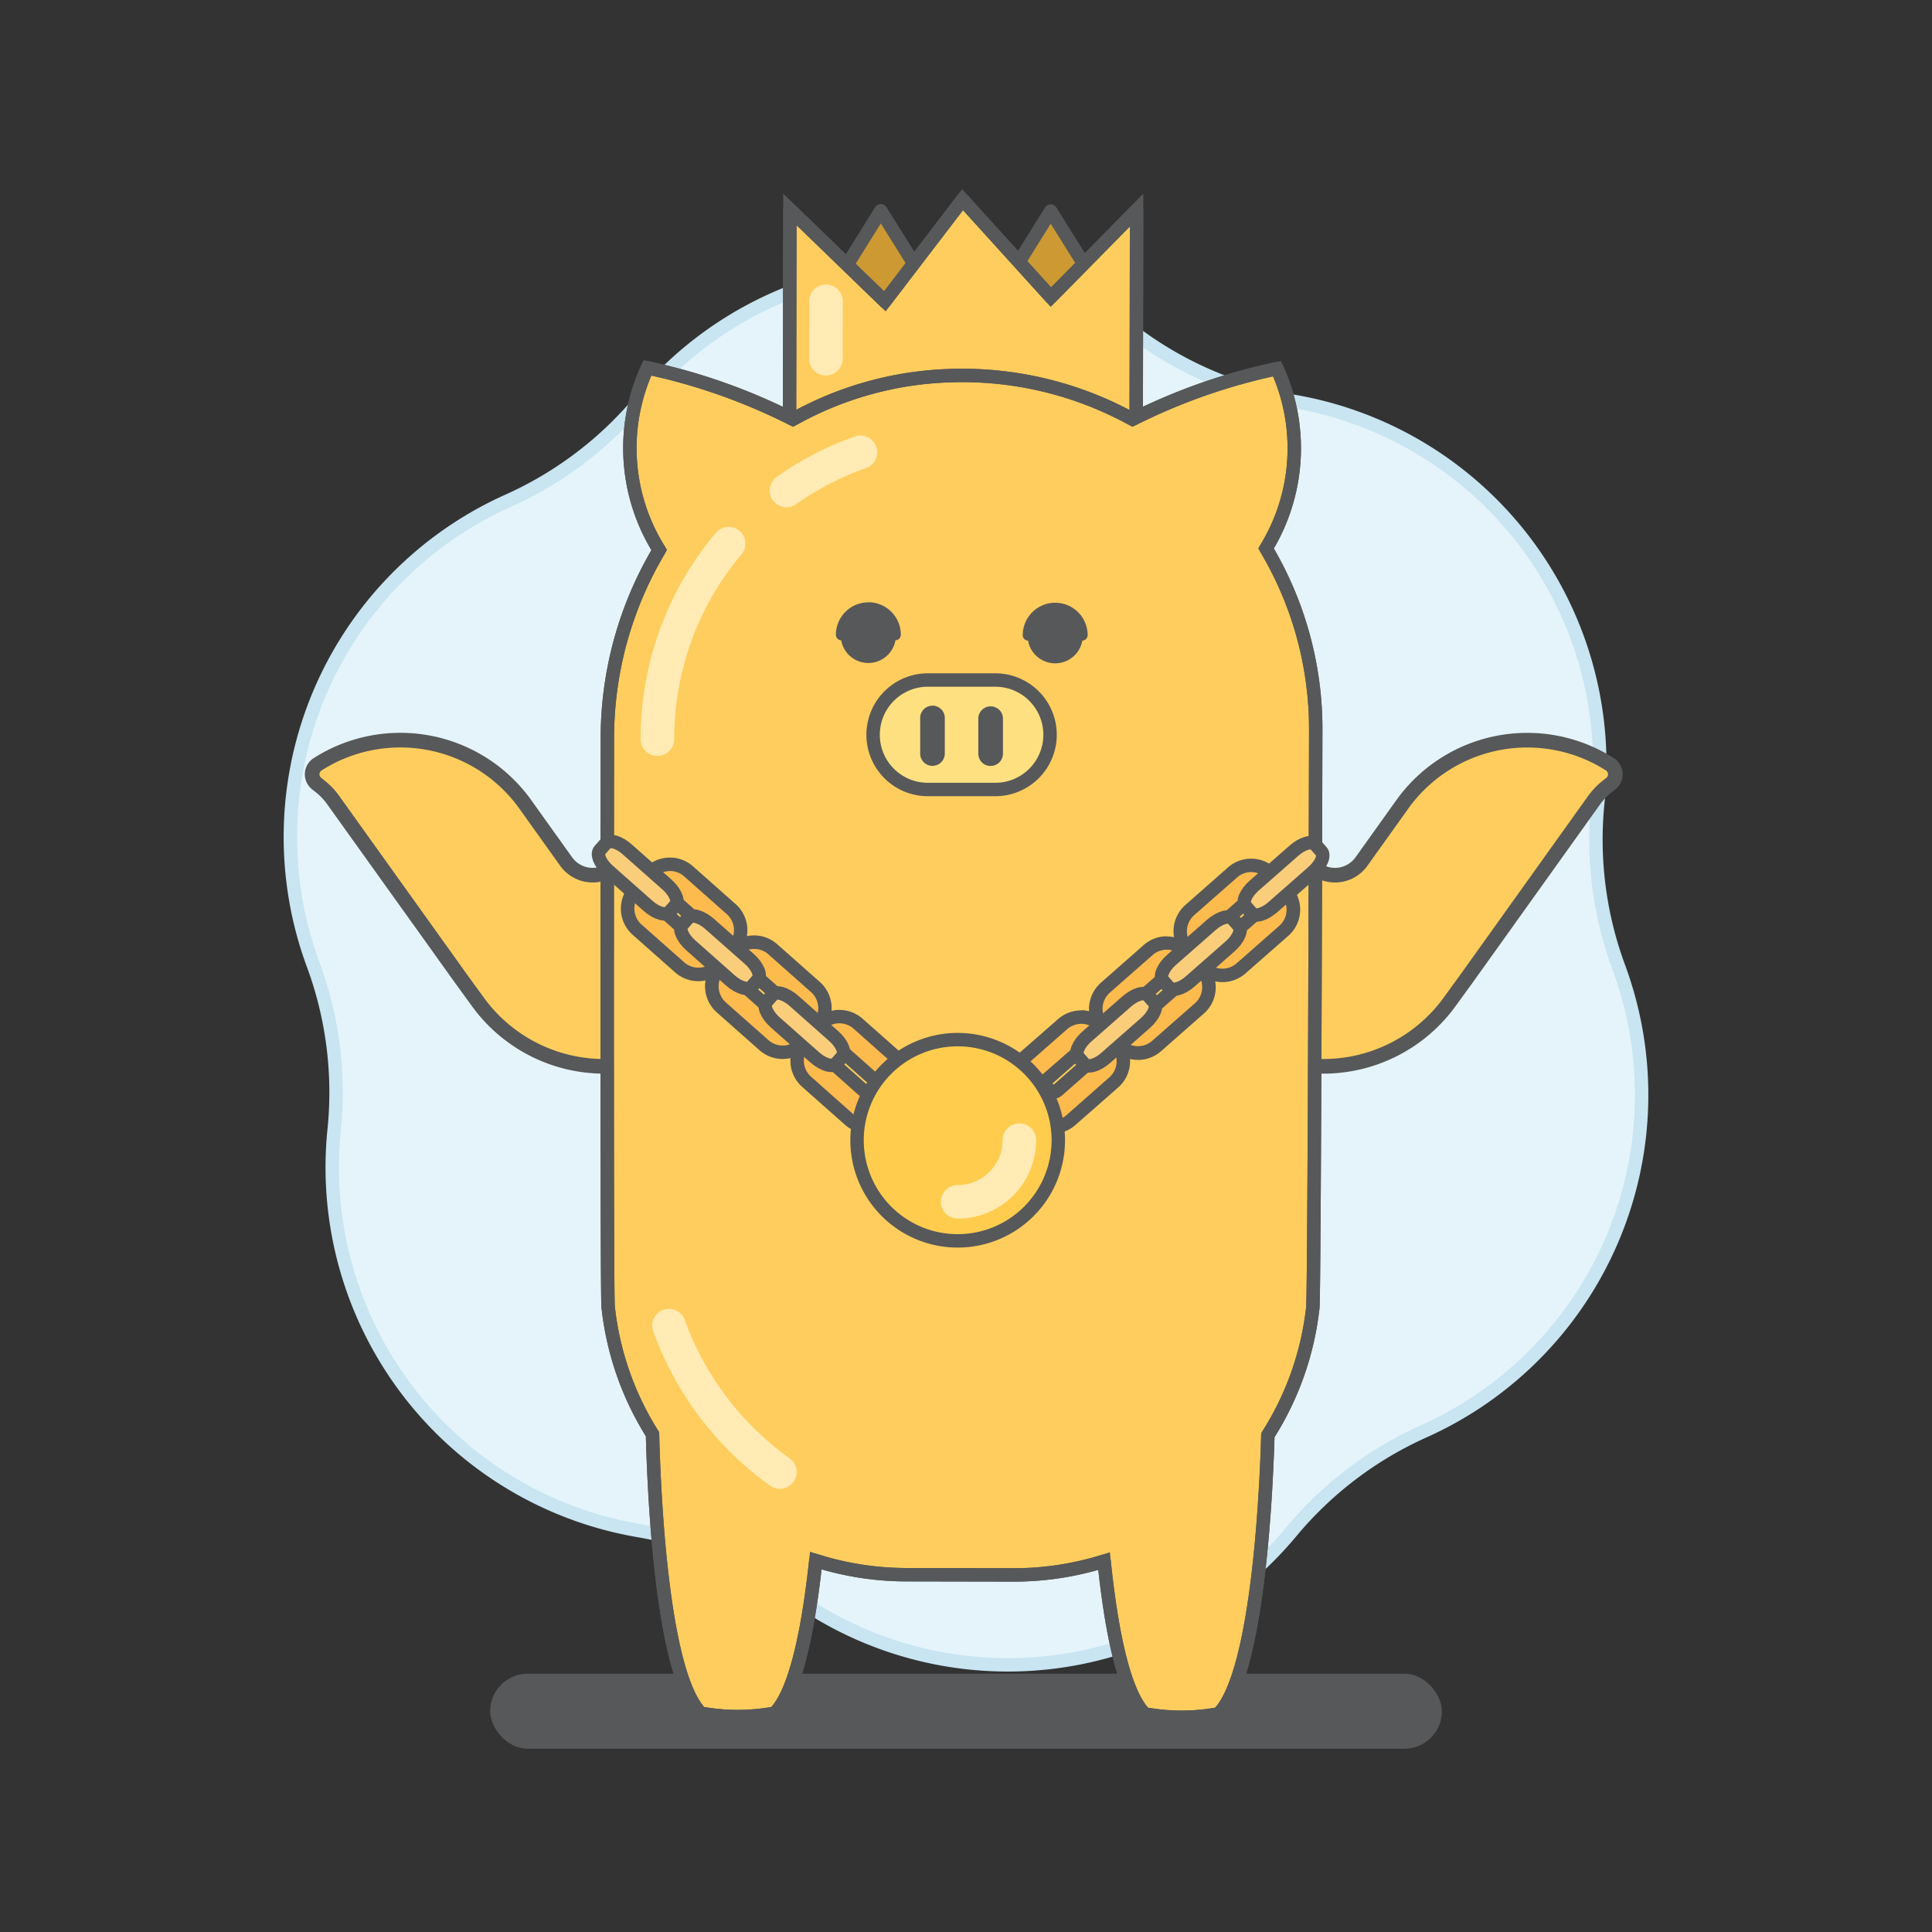 <svg xmlns="http://www.w3.org/2000/svg" viewBox="0 0 576 576"><rect x="0" y="0" width="576" height="576" fill="#333333" stroke="none"/><defs><style>.cls-1{fill:#575859;}.cls-2{fill:#e5f4fb;stroke:#c8e5f1;}.cls-12,.cls-2,.cls-3,.cls-4,.cls-6{stroke-linecap:round;}.cls-12,.cls-2,.cls-4,.cls-6{stroke-linejoin:round;}.cls-2,.cls-3,.cls-6{stroke-width:4px;}.cls-3{fill:#ffcd5d;stroke-miterlimit:10;}.cls-3,.cls-4,.cls-6{stroke:#575859;}.cls-12,.cls-4,.cls-6{fill:none;}.cls-4{stroke-width:4.36px;}.cls-5{fill:#c93;}.cls-7{fill:#ffd527;}.cls-8{fill:#fee080;}.cls-9{fill:#fdba4d;}.cls-10{fill:#facd7b;}.cls-11{fill:#ffcc4e;}.cls-12{stroke:#ffebb3;stroke-width:10px;}</style></defs><title>_gold</title><g id="BGs"><rect class="cls-1" x="146.13" y="498.99" width="283.75" height="22.37" rx="11.19"/><path class="cls-2" d="M385.65,119.65h0a109.85,109.85,0,0,1,90.73,119.47h0a109.73,109.73,0,0,0,6.24,49.27h0a109.85,109.85,0,0,1-58.1,138.31h0a109.89,109.89,0,0,0-39.55,30h0a109.85,109.85,0,0,1-148.83,18.84h0a109.84,109.84,0,0,0-45.79-19.23h0A109.85,109.85,0,0,1,99.62,336.88h0a109.73,109.73,0,0,0-6.24-49.27h0a109.85,109.85,0,0,1,58.1-138.31h0a109.89,109.89,0,0,0,39.55-30h0a109.85,109.85,0,0,1,148.83-18.84h0A109.84,109.84,0,0,0,385.65,119.65Z"/></g><g id="Layer_1" data-name="Layer 1"><path class="cls-3" d="M379.83,315.54a46.54,46.54,0,0,0,52.54-17.1l5.13-7.06,5.64-7.89,31.95-44.7a20.61,20.61,0,0,1,4.05-4.29l1.12-.88a3.55,3.55,0,0,0-.3-5.76,45.82,45.82,0,0,0-62.27,12.5l-11.8,16.51a9.69,9.69,0,0,1-12.8,2.71"/><path class="cls-4" d="M379.83,315.54a46.54,46.54,0,0,0,52.54-17.1l5.13-7.06,5.64-7.89,31.95-44.7a20.61,20.61,0,0,1,4.05-4.29l1.12-.88a3.55,3.55,0,0,0-.3-5.76,45.82,45.82,0,0,0-62.27,12.5l-11.8,16.51a9.69,9.69,0,0,1-12.8,2.71"/><path class="cls-3" d="M194.83,315.54a46.54,46.54,0,0,1-52.54-17.1l-5.13-7.06-5.64-7.89-32-44.7a20.35,20.35,0,0,0-4-4.29l-1.11-.88a3.54,3.54,0,0,1,.29-5.76A45.82,45.82,0,0,1,157,240.36l11.8,16.51a9.71,9.71,0,0,0,12.81,2.71"/><path class="cls-4" d="M194.83,315.54a46.54,46.54,0,0,1-52.54-17.1l-5.13-7.06-5.64-7.89-32-44.7a20.35,20.35,0,0,0-4-4.29l-1.11-.88a3.54,3.54,0,0,1,.29-5.76A45.82,45.82,0,0,1,157,240.36l11.8,16.51a9.71,9.71,0,0,0,12.81,2.71"/><polygon class="cls-5" points="262.6 62.84 243.38 93.65 281.92 93.72 262.6 62.84"/><polygon class="cls-5" points="313.25 62.93 294.03 93.74 332.57 93.82 313.25 62.93"/><polygon class="cls-6" points="262.6 62.84 243.38 93.65 281.92 93.72 262.6 62.84"/><polygon class="cls-6" points="313.25 62.93 294.03 93.74 332.57 93.82 313.25 62.93"/><polygon class="cls-7" points="338.74 128.02 235.38 127.83 235.5 62.45 263.81 89.84 286.98 59.54 313.31 88.59 338.86 62.64 338.74 128.02"/><polygon class="cls-3" points="338.74 128.02 235.38 127.83 235.5 62.45 263.81 89.84 286.98 59.54 313.31 88.59 338.86 62.64 338.74 128.02"/><polygon class="cls-6" points="338.74 128.02 235.38 127.83 235.5 62.45 263.81 89.84 286.98 59.54 313.31 88.59 338.86 62.64 338.74 128.02"/><path class="cls-3" d="M391.37,390.13A89,89,0,0,1,378,427.87c-.75,25.84-4,72.43-14.73,83.12l-.5.07a60.53,60.53,0,0,1-21,0l-.49-.07c-6.39-6.41-10.05-25.62-12.11-45.56a89.79,89.79,0,0,1-27.09,4.11l-31.78-.06a89.41,89.41,0,0,1-27.08-4.21c-2.13,19.93-5.87,39.13-12.28,45.52a3.54,3.54,0,0,0-.5.07,61.08,61.08,0,0,1-21,0,3.24,3.24,0,0,0-.48-.07c-10.7-10.74-13.76-57.34-14.42-83.19a89.11,89.11,0,0,1-13.21-37.78c-.47-.48-.25-169.92-.25-169.92a109.44,109.44,0,0,1,15.46-55.91,57.2,57.2,0,0,1-3.51-54.32A177.48,177.48,0,0,1,236.42,125a102.24,102.24,0,0,1,46.64-13,105.18,105.18,0,0,1,54.6,13,177.55,177.55,0,0,1,43.06-15.09,57.24,57.24,0,0,1-3.27,53.61,105.1,105.1,0,0,1,14.82,54.14s-.39,173-.9,172.44"/><path class="cls-6" d="M391.37,390.13A89,89,0,0,1,378,427.87c-.75,25.84-4,72.43-14.73,83.12l-.5.07a60.53,60.53,0,0,1-21,0l-.49-.07c-6.39-6.41-10.05-25.62-12.11-45.56a89.79,89.79,0,0,1-27.09,4.11l-31.78-.06a89.41,89.41,0,0,1-27.08-4.21c-2.13,19.93-5.87,39.13-12.28,45.52a3.54,3.54,0,0,0-.5.07,61.08,61.08,0,0,1-21,0,3.24,3.24,0,0,0-.48-.07c-10.7-10.74-13.76-57.34-14.42-83.19a89.11,89.11,0,0,1-13.21-37.78c-.47-.48-.25-169.92-.25-169.92a109.44,109.44,0,0,1,15.46-55.91,57.2,57.2,0,0,1-3.51-54.32A177.48,177.48,0,0,1,236.42,125a102.24,102.24,0,0,1,46.64-13,105.18,105.18,0,0,1,54.6,13,177.55,177.55,0,0,1,43.06-15.09,57.24,57.24,0,0,1-3.27,53.61,105.1,105.1,0,0,1,14.82,54.14S391.88,390.64,391.37,390.13Z"/><path class="cls-1" d="M258.91,179.58a9.69,9.69,0,0,0-9.7,9.66,1.65,1.65,0,0,0,1.58,1.66,8.22,8.22,0,0,0,16.18,0,1.65,1.65,0,0,0,1.6-1.65,9.69,9.69,0,0,0-9.66-9.7"/><path class="cls-1" d="M324.27,189.38a9.68,9.68,0,1,0-19.36,0A1.66,1.66,0,0,0,306.5,191a8.22,8.22,0,0,0,16.18,0,1.66,1.66,0,0,0,1.59-1.66"/><path class="cls-8" d="M296.71,235.38l-20.12,0a16.32,16.32,0,1,1,.07-32.64l20.11,0a16.32,16.32,0,0,1-.06,32.64"/><path class="cls-6" d="M296.71,235.38l-20.12,0a16.32,16.32,0,1,1,.07-32.64l20.11,0a16.32,16.32,0,0,1-.06,32.64Z"/><path class="cls-1" d="M278,228.34h0a3.67,3.67,0,0,1-3.66-3.68l0-10.61a3.67,3.67,0,1,1,7.34,0l0,10.61a3.67,3.67,0,0,1-3.68,3.66"/><path class="cls-1" d="M295.34,228.37h0a3.67,3.67,0,0,1-3.67-3.68l0-10.61a3.68,3.68,0,0,1,7.35,0l0,10.61a3.67,3.67,0,0,1-3.68,3.66"/><path class="cls-8" d="M343.61,284.73,330.84,296a6.4,6.4,0,0,0-.58,9l4.2,4.78a6.39,6.39,0,0,0,9,.58l12.77-11.22a6.39,6.39,0,0,0,.58-9l-4.2-4.78A6.4,6.4,0,0,0,343.61,284.73Zm1.17,6.08c1.67-1.48,3.87-1.72,4.91-.54l1.86,2.12c1,1.18.51,3.33-1.16,4.8l-8.07,7.09c-1.67,1.47-3.87,1.71-4.9.54l-1.87-2.12c-1-1.18-.51-3.33,1.17-4.8Z"/><path class="cls-9" d="M339.27,314a8.4,8.4,0,0,1-6.31-2.86l-4.2-4.78a8.4,8.4,0,0,1,.76-11.85l12.77-11.23a8.39,8.39,0,0,1,11.85.77l4.21,4.78a8.41,8.41,0,0,1-.77,11.85l-12.77,11.22a8.38,8.38,0,0,1-5.54,2.1Zm8.59-22.43a2.87,2.87,0,0,0-1.76.79L338,299.4a3.05,3.05,0,0,0-1,1.48.8.8,0,0,0,0,.49l1.87,2.13a.72.72,0,0,0,.33.06,2.85,2.85,0,0,0,1.75-.78l8.07-7.09a3,3,0,0,0,1-1.48.84.84,0,0,0,0-.5l-1.87-2.12A.53.53,0,0,0,347.86,291.52Z"/><path class="cls-1" d="M347.83,283.14a6.39,6.39,0,0,1,4.81,2.18l4.2,4.78a6.39,6.39,0,0,1-.58,9l-12.77,11.22a6.38,6.38,0,0,1-9-.58l-4.2-4.78a6.4,6.4,0,0,1,.58-9l12.77-11.23a6.4,6.4,0,0,1,4.22-1.59m-8.58,22.42a4.84,4.84,0,0,0,3.07-1.28l8.07-7.09c1.67-1.47,2.19-3.62,1.16-4.8l-1.86-2.12a2.4,2.4,0,0,0-1.83-.75,4.8,4.8,0,0,0-3.08,1.29l-8.06,7.09c-1.68,1.47-2.2,3.62-1.17,4.8l1.87,2.12a2.36,2.36,0,0,0,1.83.74m8.58-26.42a10.38,10.38,0,0,0-6.86,2.59L328.2,293a10.42,10.42,0,0,0-.95,14.68l4.21,4.78a10.39,10.39,0,0,0,14.68.95l12.76-11.22a10.42,10.42,0,0,0,1-14.68l-4.21-4.78a10.38,10.38,0,0,0-7.81-3.54Zm-8.5,21.79,0,0,8.06-7.09,0,0,.33.37,0,0-8.07,7.1,0,0-.32-.37Z"/><path class="cls-8" d="M368.8,261.59,356,272.81a6.39,6.39,0,0,0-.58,9l4.2,4.79a6.4,6.4,0,0,0,9,.58L381.46,276a6.4,6.4,0,0,0,.58-9l-4.2-4.79A6.42,6.42,0,0,0,368.8,261.59Zm1.18,6.08c1.67-1.48,3.87-1.72,4.9-.54l1.87,2.12c1,1.18.51,3.32-1.17,4.8l-8.06,7.09c-1.68,1.47-3.87,1.71-4.91.53l-1.86-2.12c-1-1.17-.52-3.32,1.16-4.8Z"/><path class="cls-9" d="M364.47,290.8a8.4,8.4,0,0,1-6.31-2.85L354,283.17a8.42,8.42,0,0,1,.77-11.86l12.76-11.22a8.41,8.41,0,0,1,11.86.76l4.2,4.79a8.38,8.38,0,0,1-.76,11.85L370,288.71a8.37,8.37,0,0,1-5.54,2.09Zm8.58-22.42a2.88,2.88,0,0,0-1.75.79l-8.07,7.08c-1,.9-1.08,1.86-1,2l1.87,2.12s.1.07.32.07a2.87,2.87,0,0,0,1.76-.79l8.06-7.08c1-.9,1.09-1.86,1-2l-1.87-2.12A.55.55,0,0,0,373.05,268.38Z"/><path class="cls-1" d="M373,260a6.43,6.43,0,0,1,4.81,2.17L382,267a6.4,6.4,0,0,1-.58,9l-12.77,11.22a6.41,6.41,0,0,1-9-.58l-4.2-4.79a6.39,6.39,0,0,1,.58-9l12.76-11.22A6.39,6.39,0,0,1,373,260m-8.59,22.42a4.84,4.84,0,0,0,3.08-1.28l8.06-7.09c1.68-1.48,2.2-3.62,1.17-4.8l-1.87-2.12a2.37,2.37,0,0,0-1.83-.75,4.8,4.8,0,0,0-3.07,1.29l-8.07,7.08c-1.68,1.48-2.2,3.63-1.16,4.8l1.86,2.12a2.35,2.35,0,0,0,1.83.75M373,256a10.4,10.4,0,0,0-6.87,2.59L353.4,269.81a10.42,10.42,0,0,0-.95,14.68l4.21,4.78a10.39,10.39,0,0,0,14.67.94L384.1,279a10.39,10.39,0,0,0,.94-14.67l-4.2-4.79A10.43,10.43,0,0,0,373,256Zm-8.51,21.78,0,0,8.07-7.09,0,0,.32.38,0,0-8.06,7.09,0,0-.33-.38Z"/><path class="cls-8" d="M318.09,306.82,305.33,318a6.4,6.4,0,0,0-.59,9l4.21,4.78a6.39,6.39,0,0,0,9,.58l12.77-11.22a6.4,6.4,0,0,0,.58-9l-4.21-4.78A6.39,6.39,0,0,0,318.09,306.82Zm1.17,6.07c1.68-1.47,3.88-1.71,4.91-.54l1.87,2.12c1,1.18.51,3.33-1.17,4.8l-8.06,7.09c-1.68,1.47-3.87,1.71-4.91.54L310,324.78c-1-1.18-.52-3.33,1.16-4.8Z"/><path class="cls-9" d="M313.76,336a8.37,8.37,0,0,1-6.31-2.86l-4.21-4.78a8.41,8.41,0,0,1,.76-11.85l12.77-11.23a8.39,8.39,0,0,1,11.85.77l4.21,4.78a8.41,8.41,0,0,1-.76,11.85L319.3,333.94a8.42,8.42,0,0,1-5.54,2.09Zm8.58-22.42a2.85,2.85,0,0,0-1.76.78l-8.06,7.09c-1,.9-1.09,1.86-1,2l1.86,2.12a.72.72,0,0,0,.33.06,2.85,2.85,0,0,0,1.76-.78l8.06-7.09c1-.9,1.09-1.86,1-2l-1.86-2.12A.6.6,0,0,0,322.34,313.61Z"/><path class="cls-1" d="M322.31,305.22a6.38,6.38,0,0,1,4.81,2.18l4.21,4.78a6.4,6.4,0,0,1-.58,9L318,332.43a6.38,6.38,0,0,1-9-.58l-4.21-4.78a6.4,6.4,0,0,1,.59-9l12.76-11.22a6.38,6.38,0,0,1,4.22-1.6m-8.58,22.42a4.84,4.84,0,0,0,3.08-1.28l8.06-7.09c1.68-1.47,2.2-3.62,1.17-4.8l-1.87-2.12a2.36,2.36,0,0,0-1.83-.74,4.86,4.86,0,0,0-3.08,1.28L311.2,320c-1.68,1.47-2.2,3.62-1.16,4.8l1.86,2.12a2.38,2.38,0,0,0,1.83.74m8.58-26.42a10.4,10.4,0,0,0-6.86,2.59L302.68,315a10.4,10.4,0,0,0-.94,14.68l4.2,4.78a10.39,10.39,0,0,0,14.68.95l12.77-11.22a10.4,10.4,0,0,0,.94-14.68l-4.2-4.78a10.42,10.42,0,0,0-7.82-3.54ZM313.81,323l0,0,8.06-7.08,0,0,.32.37,0,0-8.06,7.09,0,0-.33-.37Z"/><path class="cls-10" d="M334.92,299.58c2.47-2.18,5.32-3,6.35-1.81l1.86,2.12c1,1.18-.13,3.9-2.6,6.07l-11.9,10.46c-2.47,2.17-5.32,3-6.35,1.81l-1.87-2.13c-1-1.17.14-3.89,2.61-6.06Z"/><path class="cls-6" d="M335.92,298.58c2.47-2.17,5.32-3,6.35-1.81l1.87,2.12c1,1.18-.14,3.9-2.61,6.07l-11.9,10.46c-2.47,2.17-5.32,3-6.35,1.81l-1.86-2.12c-1-1.18.13-3.9,2.6-6.07Z"/><path class="cls-10" d="M360.15,276.74c2.47-2.17,5.32-3,6.35-1.81l1.86,2.13c1,1.17-.13,3.89-2.6,6.06l-11.9,10.46c-2.47,2.18-5.32,3-6.35,1.81l-1.87-2.12c-1-1.18.14-3.9,2.61-6.07Z"/><path class="cls-6" d="M361.15,275.74c2.47-2.17,5.32-3,6.35-1.8l1.87,2.12c1,1.17-.14,3.89-2.61,6.06l-11.9,10.46c-2.47,2.18-5.31,3-6.35,1.81l-1.86-2.12c-1-1.18.13-3.89,2.6-6.07Z"/><path class="cls-10" d="M385.79,253.6c2.48-2.18,5.32-3,6.35-1.81l1.87,2.12c1,1.18-.14,3.9-2.61,6.07l-11.9,10.46c-2.47,2.17-5.31,3-6.35,1.81l-1.86-2.13c-1-1.17.13-3.89,2.6-6.06Z"/><path class="cls-6" d="M385.79,253.6c2.48-2.18,5.32-3,6.35-1.81l1.87,2.12c1,1.18-.14,3.9-2.61,6.07l-11.9,10.46c-2.47,2.17-5.31,3-6.35,1.81l-1.86-2.13c-1-1.17.13-3.89,2.6-6.06Z"/><path class="cls-9" d="M220,285.07l-4.23,4.77a6.4,6.4,0,0,0,.55,9l12.73,11.27a6.39,6.39,0,0,0,9-.55l4.22-4.77a6.39,6.39,0,0,0-.54-9l-12.73-11.27A6.39,6.39,0,0,0,220,285.07Zm15.87,12.64c1.67,1.48,2.19,3.63,1.15,4.8l-1.87,2.12c-1,1.17-3.24.92-4.91-.56l-8-7.12c-1.67-1.48-2.18-3.63-1.14-4.8L223,290c1-1.17,3.24-.92,4.91.56Z"/><path class="cls-1" d="M224.83,282.91a6.37,6.37,0,0,1,4.24,1.61l12.73,11.27a6.39,6.39,0,0,1,.54,9l-4.22,4.77a6.39,6.39,0,0,1-9,.55l-12.73-11.27a6.4,6.4,0,0,1-.55-9l4.23-4.77a6.36,6.36,0,0,1,4.79-2.16m8.54,22.45a2.35,2.35,0,0,0,1.82-.74l1.87-2.11c1-1.17.52-3.32-1.15-4.8l-8-7.12a4.84,4.84,0,0,0-3.09-1.3A2.39,2.39,0,0,0,223,290l-1.87,2.12c-1,1.17-.53,3.32,1.14,4.8l8,7.12a4.82,4.82,0,0,0,3.09,1.29m-8.54-26.45a10.42,10.42,0,0,0-7.79,3.51l-4.22,4.76a10.41,10.41,0,0,0,.89,14.68l12.73,11.27a10.37,10.37,0,0,0,14.67-.89l4.23-4.76a10.41,10.41,0,0,0-.89-14.68l-12.73-11.27a10.36,10.36,0,0,0-6.89-2.62Zm0,15,.32-.37,0,0,8,7.12,0,0-.33.37,0,0-8-7.11,0,0Z"/><path class="cls-9" d="M194.93,261.83l-4.23,4.77a6.4,6.4,0,0,0,.55,9L204,286.9a6.39,6.39,0,0,0,9-.55l4.22-4.76a6.41,6.41,0,0,0-.54-9L204,261.28A6.4,6.4,0,0,0,194.93,261.83Zm15.87,12.64c1.68,1.48,2.19,3.63,1.15,4.8l-1.87,2.12c-1,1.17-3.24.92-4.91-.56l-8-7.12c-1.67-1.48-2.18-3.63-1.14-4.8l1.87-2.11c1-1.17,3.24-.93,4.91.55Z"/><path class="cls-1" d="M199.72,259.68a6.41,6.41,0,0,1,4.24,1.6l12.73,11.27a6.41,6.41,0,0,1,.54,9L213,286.35a6.39,6.39,0,0,1-9,.55l-12.73-11.27a6.4,6.4,0,0,1-.55-9l4.23-4.77a6.35,6.35,0,0,1,4.79-2.15m8.54,22.45a2.35,2.35,0,0,0,1.82-.74l1.87-2.12c1-1.17.53-3.32-1.15-4.8l-8-7.12a4.82,4.82,0,0,0-3.09-1.29,2.35,2.35,0,0,0-1.82.74L196,268.91c-1,1.17-.53,3.32,1.14,4.8l8,7.12a4.84,4.84,0,0,0,3.09,1.3m-8.54-26.45a10.41,10.41,0,0,0-7.79,3.5L187.71,264a10.42,10.42,0,0,0,.89,14.68l12.73,11.27A10.41,10.41,0,0,0,216,289l4.22-4.77a10.42,10.42,0,0,0-.89-14.68l-12.73-11.27a10.35,10.35,0,0,0-6.89-2.61Zm0,15,.32-.37,0,0,8,7.11,0,0-.33.37,0,0-8-7.12,0,0Z"/><path class="cls-8" d="M245.47,307.25,241.25,312a6.39,6.39,0,0,0,.55,9l12.72,11.28a6.4,6.4,0,0,0,9-.55l4.22-4.77a6.39,6.39,0,0,0-.54-9L254.5,306.7A6.39,6.39,0,0,0,245.47,307.25Zm15.88,12.63c1.67,1.49,2.18,3.64,1.14,4.81l-1.87,2.11c-1,1.17-3.24.93-4.91-.55l-8-7.12c-1.67-1.48-2.19-3.63-1.15-4.81l1.87-2.11c1-1.17,3.24-.92,4.91.56Z"/><path class="cls-9" d="M258.76,335.92a8.41,8.41,0,0,1-5.57-2.11l-12.72-11.27a8.38,8.38,0,0,1-.72-11.85l4.22-4.77a8.41,8.41,0,0,1,11.86-.72l12.72,11.27a8.39,8.39,0,0,1,.72,11.86l-4.22,4.76a8.39,8.39,0,0,1-6.29,2.83Zm-8.54-22.45a.54.54,0,0,0-.32.07L248,315.65c-.11.12-.05,1.08,1,2l8,7.12a2.87,2.87,0,0,0,1.76.79.66.66,0,0,0,.32-.06l1.87-2.12c.11-.12.05-1.07-1-2l-8-7.11A2.84,2.84,0,0,0,250.22,313.47Z"/><path class="cls-1" d="M250.26,305.09a6.37,6.37,0,0,1,4.24,1.61L267.23,318a6.39,6.39,0,0,1,.54,9l-4.22,4.77a6.41,6.41,0,0,1-9,.55L241.8,321a6.39,6.39,0,0,1-.55-9l4.22-4.76a6.39,6.39,0,0,1,4.79-2.16m8.54,22.45a2.35,2.35,0,0,0,1.82-.74l1.87-2.11c1-1.17.53-3.32-1.14-4.81l-8-7.11a4.84,4.84,0,0,0-3.09-1.3,2.35,2.35,0,0,0-1.82.74l-1.87,2.11c-1,1.18-.52,3.33,1.15,4.81l8,7.12a4.85,4.85,0,0,0,3.09,1.29m-8.54-26.45a10.42,10.42,0,0,0-7.78,3.5l-4.23,4.77a10.41,10.41,0,0,0,.89,14.68l12.73,11.27a10.41,10.41,0,0,0,14.68-.89l4.22-4.77a10.39,10.39,0,0,0-.89-14.68L257.15,303.7a10.4,10.4,0,0,0-6.89-2.61Zm0,15,.33-.38,0,0,8,7.12,0,0-.33.37,0,0-8-7.12,0,0Z"/><path class="cls-10" d="M237.71,299.4c-2.47-2.19-5.31-3-6.35-1.83l-1.87,2.11c-1,1.17.12,3.9,2.58,6.08l11.86,10.5c2.47,2.18,5.31,3,6.34,1.83l1.88-2.11c1-1.17-.12-3.89-2.59-6.08Z"/><path class="cls-6" d="M236.71,298.4c-2.47-2.19-5.31-3-6.35-1.83l-1.87,2.11c-1,1.17.12,3.89,2.58,6.08l11.86,10.5c2.47,2.18,5.31,3,6.35,1.83l1.87-2.12c1-1.17-.12-3.89-2.58-6.07Z"/><path class="cls-10" d="M212.56,276.47c-2.46-2.19-5.31-3-6.34-1.83l-1.88,2.11c-1,1.17.12,3.89,2.59,6.08l11.86,10.5c2.46,2.18,5.3,3,6.34,1.83L227,293c1-1.17-.11-3.89-2.58-6.07Z"/><path class="cls-6" d="M211.56,275.46c-2.46-2.18-5.31-3-6.34-1.83l-1.88,2.12c-1,1.17.12,3.89,2.59,6.07l11.86,10.51c2.46,2.18,5.3,3,6.34,1.83L226,292c1-1.17-.11-3.89-2.58-6.08Z"/><path class="cls-10" d="M187,253.23c-2.46-2.19-5.3-3-6.34-1.83l-1.87,2.11c-1,1.17.11,3.9,2.58,6.08l11.86,10.5c2.46,2.18,5.3,3,6.34,1.83l1.88-2.11c1-1.17-.12-3.89-2.59-6.08Z"/><path class="cls-6" d="M187,253.23c-2.46-2.19-5.3-3-6.34-1.83l-1.87,2.11c-1,1.17.11,3.9,2.58,6.08l11.86,10.5c2.46,2.18,5.3,3,6.34,1.83l1.88-2.11c1-1.17-.12-3.89-2.59-6.08Z"/><path class="cls-11" d="M315.52,340a30,30,0,1,1-29.95-30.05A30,30,0,0,1,315.52,340Z"/><path class="cls-6" d="M315.52,340a30,30,0,1,1-29.95-30.05A30,30,0,0,1,315.52,340Z"/><line class="cls-12" x1="246.27" y1="89.81" x2="246.24" y2="106.95"/><path class="cls-12" d="M256.53,134.84a90.2,90.2,0,0,0-22.07,11.41"/><path class="cls-12" d="M217.24,162.07A90.33,90.33,0,0,0,196,220.37"/><path class="cls-12" d="M199.45,395.21a92.06,92.06,0,0,0,33.06,43.65"/><path class="cls-12" d="M285.52,358.31a18.39,18.39,0,0,0,18.39-18.39"/></g></svg>